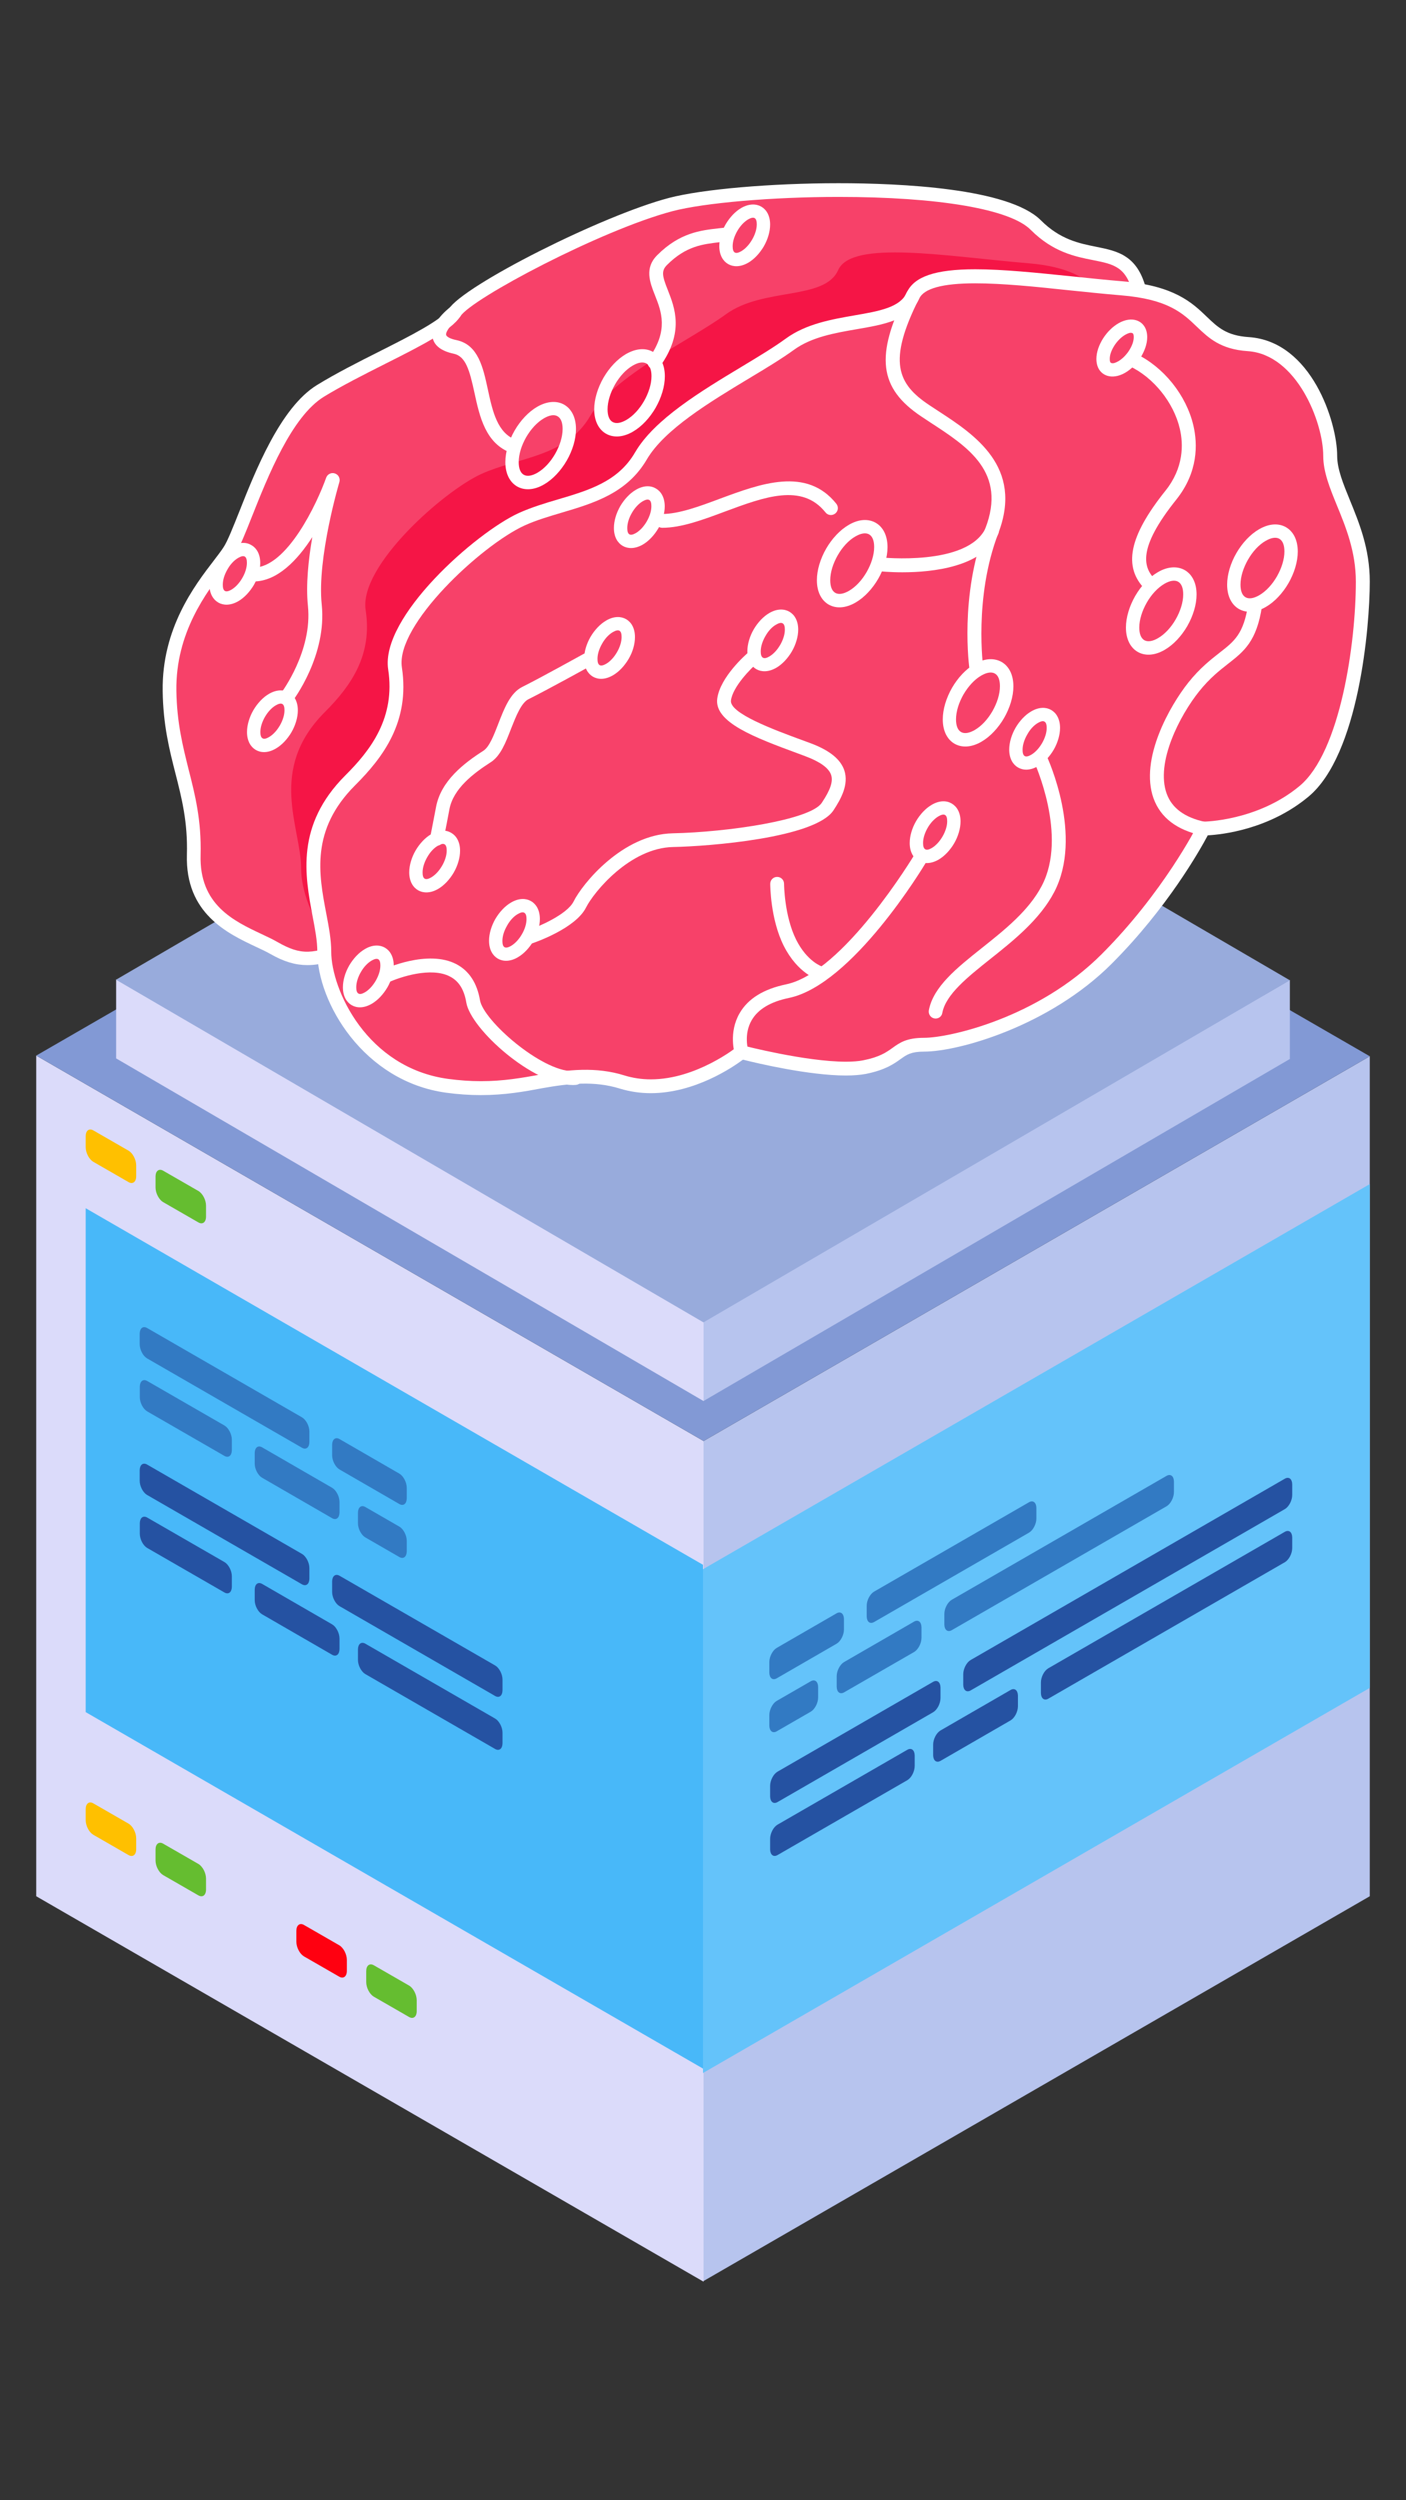 <?xml version="1.0" encoding="UTF-8"?> <svg xmlns="http://www.w3.org/2000/svg" xmlns:xlink="http://www.w3.org/1999/xlink" version="1.1" id="Layer_1" x="0px" y="0px" viewBox="0 0 1242 2208" style="enable-background:new 0 0 1242 2208;" xml:space="preserve"><rect x="0" y="0" width="1242" height="2208" fill="#333333" stroke="none"/> <style type="text/css"> .st0{fill:#B7C4EE;} .st1{fill:#DBDBFA;} .st2{fill:#48B8F9;} .st3{fill:#64C3FA;} .st4{fill:#327AC3;} .st5{fill:#2552A2;} .st6{fill:#8299D5;} .st7{fill:#98ABDC;} .st8{fill:#FFC000;} .st9{fill:#FF0010;} .st10{fill:#65BD30;} .st11{fill:#F74169;} .st12{fill:#FFFFFF;} .st13{fill:#F51546;} </style> <g> <g> <path class="st0" d="M1210,932.8l-588.5,339.8v741.8l588.5-339.8V932.8z"></path> </g> <g> <path class="st1" d="M621.5,1272.6L32,932.2v742.4L621.5,2015V1272.6L621.5,1272.6z"></path> </g> <g> <path class="st2" d="M75.7,1067L621,1381.9v444.9L75.7,1512V1067z"></path> </g> <g> <path class="st3" d="M1210,1045.7l-589,340.1v444.9l589-340.1V1045.7z"></path> </g> <g> <path class="st4" d="M273.3,1264.2c0-4.8-2.9-10.4-6.5-12.5L130,1172.8c-3.6-2.1-6.5,0.1-6.6,4.9l0,9.4c0,4.8,2.9,10.4,6.5,12.5 l136.8,78.9c3.6,2.1,6.5-0.1,6.6-4.9L273.3,1264.2z"></path> </g> <g> <path class="st4" d="M765.6,1418.1c0-4.8,2.9-10.4,6.5-12.5l136.8-78.9c3.6-2.1,6.5,0.1,6.6,4.9l0,9.4c0,4.8-2.9,10.4-6.5,12.5 l-136.8,78.9c-3.6,2.1-6.5-0.1-6.6-4.9L765.6,1418.1z"></path> </g> <g> <path class="st5" d="M273.3,1384.8c0-4.8-2.9-10.4-6.5-12.5L130,1293.4c-3.6-2.1-6.5,0.1-6.6,4.9l0,9.4c0,4.8,2.9,10.4,6.5,12.5 l136.8,78.9c3.6,2.1,6.5-0.1,6.6-4.9L273.3,1384.8z"></path> </g> <g> <path class="st5" d="M850.9,1478.5c0-4.8,2.9-10.4,6.5-12.5l277.5-160.1c3.6-2.1,6.5,0.1,6.6,4.9l0,9.4c0,4.8-2.9,10.4-6.5,12.5 l-277.5,160.1c-3.6,2.1-6.5-0.1-6.6-4.9L850.9,1478.5L850.9,1478.5z"></path> </g> <g> <path class="st4" d="M204.8,1271.4c0-4.8-2.9-10.4-6.5-12.5l-68.2-39.3c-3.6-2.1-6.5,0.1-6.6,4.9l0,9.4c0,4.8,2.9,10.4,6.5,12.5 l68.2,39.3c3.6,2.1,6.5-0.1,6.6-4.9L204.8,1271.4z"></path> </g> <g> <path class="st4" d="M834.2,1425.3c0-4.8,2.9-10.4,6.5-12.5l189.7-109.4c3.6-2.1,6.5,0.1,6.6,4.9l0,9.4c0,4.8-2.9,10.4-6.5,12.5 l-189.7,109.4c-3.6,2.1-6.5-0.1-6.6-4.9L834.2,1425.3z"></path> </g> <g> <path class="st5" d="M204.8,1392c0-4.8-2.9-10.4-6.5-12.5l-68.2-39.3c-3.6-2.1-6.5,0.1-6.6,4.9l0,9.4c0,4.8,2.9,10.4,6.5,12.5 l68.2,39.3c3.6,2.1,6.5-0.1,6.6-4.9L204.8,1392z"></path> </g> <g> <path class="st5" d="M919.5,1485.8c0-4.8,2.9-10.4,6.5-12.5l208.9-120.5c3.6-2.1,6.5,0.1,6.6,4.9l0,9.4c0,4.8-2.9,10.4-6.5,12.5 l-208.9,120.5c-3.6,2.1-6.5-0.1-6.6-4.9L919.5,1485.8L919.5,1485.8z"></path> </g> <g> <path class="st4" d="M359.3,1313.9c0-4.8-2.9-10.4-6.5-12.5l-52.8-30.5c-3.6-2.1-6.5,0.1-6.6,4.9l0,9.4c0,4.8,2.9,10.4,6.5,12.5 l52.8,30.5c3.6,2.1,6.5-0.1,6.6-4.9L359.3,1313.9z"></path> </g> <g> <path class="st4" d="M679.6,1467.8c0-4.8,2.9-10.4,6.5-12.5l52.8-30.5c3.6-2.1,6.5,0.1,6.6,4.9l0,9.4c0,4.8-2.9,10.4-6.5,12.5 l-52.8,30.5c-3.6,2.1-6.5-0.1-6.6-4.9L679.6,1467.8L679.6,1467.8z"></path> </g> <g> <path class="st5" d="M443.9,1483.3c0-4.8-2.9-10.4-6.5-12.5L300,1391.6c-3.6-2.1-6.5,0.1-6.6,4.9l0,9.4c0,4.8,2.9,10.4,6.5,12.5 l137.4,79.3c3.6,2.1,6.5-0.1,6.6-4.9L443.9,1483.3L443.9,1483.3z"></path> </g> <g> <path class="st5" d="M680.3,1577.1c0-4.8,2.9-10.4,6.5-12.5l137.4-79.3c3.6-2.1,6.5,0.1,6.6,4.9l0,9.4c0,4.8-2.9,10.4-6.5,12.5 l-137.4,79.3c-3.6,2.1-6.5-0.1-6.6-4.9L680.3,1577.1L680.3,1577.1z"></path> </g> <g> <path class="st4" d="M359.3,1360.7c0-4.8-2.9-10.4-6.5-12.5l-30-17.3c-3.6-2.1-6.5,0.1-6.6,4.9l0,9.4c0,4.8,2.9,10.4,6.5,12.5 l30,17.3c3.6,2.1,6.5-0.1,6.6-4.9L359.3,1360.7L359.3,1360.7z"></path> </g> <g> <path class="st4" d="M679.6,1514.6c0-4.8,2.9-10.4,6.5-12.5l30-17.3c3.6-2.1,6.5,0.1,6.6,4.9l0,9.4c0,4.8-2.9,10.4-6.5,12.5 l-30,17.3c-3.6,2.1-6.5-0.1-6.6-4.9L679.6,1514.6L679.6,1514.6z"></path> </g> <g> <path class="st5" d="M443.9,1530.2c0-4.8-2.9-10.4-6.5-12.5l-114.6-66.1c-3.6-2.1-6.5,0.1-6.6,4.9l0,9.4c0,4.8,2.9,10.4,6.5,12.5 l114.6,66.1c3.6,2.1,6.5-0.1,6.6-4.9L443.9,1530.2z"></path> </g> <g> <path class="st5" d="M680.3,1623.9c0-4.8,2.9-10.4,6.5-12.5l114.6-66.1c3.6-2.1,6.5,0.1,6.6,4.9l0,9.4c0,4.8-2.9,10.4-6.5,12.5 l-114.6,66.1c-3.6,2.1-6.5-0.1-6.6-4.9L680.3,1623.9L680.3,1623.9z"></path> </g> <g> <path class="st4" d="M299.9,1326.4c0-4.8-2.9-10.4-6.5-12.5l-61.8-35.7c-3.6-2.1-6.5,0.1-6.6,4.9l0,9.4c0,4.8,2.9,10.4,6.5,12.5 l61.8,35.7c3.6,2.1,6.5-0.1,6.6-4.9L299.9,1326.4z"></path> </g> <g> <path class="st4" d="M739.1,1480.3c0-4.8,2.9-10.4,6.5-12.5l61.8-35.7c3.6-2.1,6.5,0.1,6.6,4.9l0,9.4c0,4.8-2.9,10.4-6.5,12.5 l-61.8,35.6c-3.6,2.1-6.5-0.1-6.6-4.9L739.1,1480.3z"></path> </g> <g> <path class="st5" d="M299.9,1447c0-4.8-2.9-10.4-6.5-12.5l-61.8-35.7c-3.6-2.1-6.5,0.1-6.6,4.9l0,9.4c0,4.8,2.9,10.4,6.5,12.5 l61.8,35.7c3.6,2.1,6.5-0.1,6.6-4.9L299.9,1447z"></path> </g> <g> <path class="st5" d="M824.3,1540.7c0-4.8,2.9-10.4,6.5-12.5l61.8-35.7c3.6-2.1,6.5,0.1,6.6,4.9l0,9.4c0,4.8-2.9,10.4-6.5,12.5 l-61.8,35.7c-3.6,2.1-6.5-0.1-6.6-4.9L824.3,1540.7L824.3,1540.7z"></path> </g> <g> <path class="st6" d="M620.5,592.5L32,932.2l589.5,340.4L1210,932.8L620.5,592.5z"></path> </g> <g> <path class="st0" d="M1139.4,865.4l-518,302.1v69.8l518-302.1V865.4z"></path> </g> <g> <path class="st1" d="M621.5,1167.5L102.6,864.9v69.8l518.9,302.6V1167.5z"></path> </g> <g> <path class="st7" d="M620.5,563.1l-518,302.1l518.9,302.6l518-302.1L620.5,563.1z"></path> </g> <g> <path class="st8" d="M120.3,1029.1c0-5-3-10.7-6.7-12.9l-31.1-17.9c-3.7-2.2-6.8,0.1-6.8,5.1l0,9.7c0,5,3,10.7,6.7,12.9l31.1,17.9 c3.7,2.2,6.8-0.1,6.8-5.1L120.3,1029.1L120.3,1029.1z"></path> </g> <g> <path class="st8" d="M120.3,1623.4c0-5-3-10.7-6.7-12.9l-31.1-17.9c-3.7-2.2-6.8,0.1-6.8,5.1l0,9.7c0,5,3,10.7,6.7,12.9l31.1,17.9 c3.7,2.2,6.8-0.1,6.8-5.1L120.3,1623.4L120.3,1623.4z"></path> </g> <g> <path class="st9" d="M306.4,1730.8c0-5-3-10.7-6.7-12.9l-31.1-17.9c-3.7-2.2-6.8,0.1-6.8,5.1l0,9.7c0,5,3,10.7,6.7,12.9l31.1,17.9 c3.7,2.2,6.8-0.1,6.8-5.1L306.4,1730.8z"></path> </g> <g> <path class="st10" d="M182,1064.7c0-5-3-10.7-6.7-12.9l-31.1-17.9c-3.7-2.2-6.8,0.1-6.8,5.1l0,9.7c0,5,3,10.7,6.7,12.9l31.1,17.9 c3.7,2.2,6.8-0.1,6.8-5.1L182,1064.7z"></path> </g> <g> <path class="st10" d="M182,1659c0-5-3-10.7-6.7-12.9l-31.1-17.9c-3.7-2.2-6.8,0.1-6.8,5.1l0,9.7c0,5,3,10.7,6.7,12.9l31.1,17.9 c3.7,2.2,6.8-0.1,6.8-5.1L182,1659z"></path> </g> <g> <path class="st10" d="M368.1,1766.4c0-5-3-10.7-6.7-12.9l-31.1-17.9c-3.7-2.2-6.8,0.1-6.8,5.1l0,9.7c0,5,3,10.7,6.7,12.9 l31.1,17.9c3.7,2.2,6.8-0.1,6.8-5.1L368.1,1766.4L368.1,1766.4z"></path> </g> <g> <path class="st11" d="M309.5,835.5c-28.4,12.9-44.4,14.8-67.5,1.6c-23-13.2-72.4-24.7-70.8-82.3c1.6-57.6-20.6-84.7-21.4-144.8 c-0.9-63.9,39.5-103.7,52.6-123.4c13.2-19.7,37.8-115.2,80.6-141.5c42.8-26.3,106.9-51,118.5-69.1c11.5-18.1,128.4-79,190.9-95.4 c62.5-16.5,281.4-23,322.5,18.1c41.1,41.1,80.6,8.2,92.2,60.9c11.5,52.7,41.3,223.5-242.6,368.4 C480.6,772.9,345.7,819,309.5,835.5L309.5,835.5z"></path> </g> <g> <path class="st12" d="M740.7,173.9c-58.2,0-118.5,5.2-146.7,12.6c-62.9,16.6-177.4,77.2-187.3,92.8c-8,12.6-35,26.2-66.4,42 c-18.6,9.4-37.9,19.1-54.1,29c-28.7,17.6-49.7,70.8-63.7,106c-6.1,15.4-10.9,27.5-15.1,33.7c-2.2,3.4-5.2,7.3-8.7,11.8 c-16.3,21.3-43.6,56.9-42.9,108.1c0.4,28.4,5.8,49.5,10.9,70c5.6,21.9,11.3,44.6,10.5,75.1c-1.3,44,29.3,58.3,53.9,69.9 c5.1,2.4,9.8,4.6,13.8,6.9c20.8,11.9,31.7,11.8,61.9-1.9c7.3-3.3,18.6-7.9,34.3-14.1c62.9-25.1,193.7-77.5,420.5-193.3 c130.7-66.8,278.4-183.7,239.4-361.7c-5.5-25.2-16.8-27.4-35.5-31.1c-15.7-3.1-35.3-7-55-26.7C892.5,184.7,829,173.9,740.7,173.9z M271.6,852.3c-10.7,0-20.8-3-32.7-9.8c-3.7-2.1-8.1-4.2-12.9-6.4c-24.8-11.7-62.4-29.3-60.9-81.3c0.8-28.8-4.5-49.7-10.1-71.7 c-5.4-21.1-10.9-43-11.3-72.8c-0.8-55.4,28.2-93.2,45.5-115.7c3.3-4.3,6.1-8,8.2-11.2c3.5-5.2,8.3-17.4,13.9-31.4 c14.5-36.7,36.5-92.1,68.6-111.9c16.6-10.2,36.1-20.1,55-29.6c27.2-13.7,55.3-27.9,61.5-37.6c13.4-21,135.2-82.5,194.5-98.1 c29.5-7.7,89.7-13,149.8-13c54.5,0,150.2,4.3,178.7,32.7c17.1,17.1,33.9,20.4,48.7,23.4c19.5,3.9,37.9,7.5,45.1,40.6 c40.7,185.6-111.2,306.5-245.8,375.2C540.1,749.5,408.9,801.9,345.8,827.1c-15.5,6.2-26.6,10.6-33.8,13.9 C294.5,849,282.8,852.3,271.6,852.3L271.6,852.3z"></path> </g> <g> <path class="st13" d="M287,628.8c-51,51-21,102.1-21,138.1c0,36,33,99.1,99.1,108.1c66.1,9,93.1-18,141.1-3c48,15,96.1-24,96.1-24 s69,18,99.1,12c30-6,24-18,48-18c24,0,96.1-18,147.1-69.1c51-51,78.1-105.1,78.1-105.1s45,0,81.1-30c36-30,47.3-123.8,47.3-168.9 c0-45-26.3-74.3-26.3-101.3c0-27-21-87.1-66.1-90.1c-45-3-30-39-102.1-45c-72-6-156.1-21-168.1,6c-12,27-66.1,15-99.1,39 c-33,24-99.1,54-120.1,90.1c-21,36-63.1,36-96.1,51S317,499.7,323,538.8C329,577.8,311,604.8,287,628.8z"></path> </g> <g> <path class="st11" d="M309.5,689c-55.9,55.9-23,111.9-23,151.4c0,39.5,36.2,108.6,108.6,118.5c72.4,9.9,102-19.7,154.7-3.3 C602.4,972,655,929.3,655,929.3s75.7,19.7,108.6,13.2c32.9-6.6,26.3-19.8,52.7-19.8c26.3,0,105.3-19.7,161.3-75.7 c56-56,85.6-115.2,85.6-115.2s49.4,0,88.9-32.9c39.5-32.9,51.8-135.8,51.8-185.1c0-49.4-28.8-81.5-28.8-111.1 c0-29.6-23-95.4-72.4-98.7c-49.4-3.3-32.9-42.8-111.9-49.4c-79-6.6-171.1-23-184.3,6.6c-13.2,29.6-72.4,16.5-108.6,42.8 c-36.2,26.3-108.6,59.2-131.6,98.7c-23,39.5-69.1,39.5-105.3,56c-36.2,16.5-118.5,88.9-111.9,131.7 C355.5,633.1,335.8,662.7,309.5,689z"></path> </g> <g> <path class="st12" d="M861.4,250.2c-28.8,0-45.4,4.6-49.4,13.5c-8.4,18.9-31.1,22.9-55.1,27c-19.6,3.4-39.9,6.9-55.5,18.2 c-10.9,7.9-24.9,16.4-39.8,25.3c-35,21.1-74.7,45.1-90.2,71.5c-17.5,29.9-46.8,38.6-75.1,47c-11.7,3.5-22.7,6.7-33,11.4 C425.1,481.6,349.3,552,355,589.4c7.3,48-16.7,79.5-41.2,104c-39.6,39.5-32.2,78.7-25.6,113.3c2.3,11.9,4.4,23.2,4.4,33.7 c0,33.2,31.2,102.6,103.3,112.4c9.9,1.3,19.4,2,28.9,2c20,0,36.1-2.9,51.7-5.7c25.4-4.5,50-7.2,75,0.6c7.4,2.3,15.3,3.5,23.4,3.5 c40.4,0,75.8-28.5,76.2-28.7c1.5-1.2,3.5-1.6,5.4-1.2c0.5,0.2,55.3,14.3,90.7,14.3c6,0,11.1-0.4,15.2-1.2c14.7-2.9,20.7-7.2,26-11 c6.4-4.6,12.4-8.9,27.9-8.9c22.2,0,100.6-17.5,156.9-73.9c54.5-54.5,84.1-113,84.4-113.6c1.1-2.1,3.1-3.4,5.5-3.4 c0.5,0,47.7-0.5,84.9-31.5c36.2-30.1,49.7-126.7,49.7-180.4c0-26.6-8.9-48.3-16.7-67.3c-6.2-15.2-12.1-29.6-12.1-43.7 c0-29.9-23.5-89.7-66.7-92.6c-24.1-1.6-34.6-11.7-44.8-21.4c-12.5-12-25.4-24.5-67.2-27.9c-14.5-1.2-29.5-2.8-44.4-4.3 C914.9,253.2,885.6,250.2,861.4,250.2L861.4,250.2z M424.8,967.1c-10.1,0-20.1-0.7-30.6-2.1c-73.3-10-113.9-80-113.9-124.6 c0-9.3-2-20.1-4.2-31.4c-6.7-35.7-15.1-80.2,29-124.3c22.4-22.3,44.3-50.9,37.8-93.5c-7.1-46.3,77.3-120.8,115.5-138.2 c11.1-5,23-8.6,34.6-12c27.3-8.1,53-15.7,68-41.5c17-29.2,58.2-54,94.4-75.8c14.6-8.8,28.4-17.1,38.9-24.8 c17.9-13,40.6-16.9,60.6-20.4c21.6-3.7,40.2-7,46-19.9c6.4-14.3,25.1-20.8,60.6-20.8c24.8,0,54.4,3.1,85.7,6.3 c14.8,1.5,29.7,3.1,44.1,4.3c46.1,3.8,62,19.1,74.7,31.3c9.7,9.3,17.4,16.7,37.1,18c55.6,3.7,78.1,75.5,78.1,104.8 c0,11.7,5.2,24.4,11.2,39.1c8.2,20.1,17.6,42.9,17.6,72c0,40.3-9.7,152.9-54.1,189.9c-34.8,29-76.3,33.5-89,34.2 c-7.1,13.3-35.8,64.3-85,113.5c-54.8,54.8-134.9,77.5-165.6,77.5c-11.5,0-15.2,2.6-20.8,6.6c-6,4.3-13.4,9.6-30.7,13.1 c-4.9,0.9-10.8,1.4-17.6,1.4c-32.6,0-78.7-10.9-90.9-14c-9.3,6.9-42.7,29.6-81.5,29.6c-9.4,0-18.5-1.4-27.1-4 c-22.8-7.1-45.2-4.6-69.2-0.3C463.3,964,445.8,967.1,424.8,967.1z"></path> </g> <g> <path class="st12" d="M386,746.8l-1.3-0.2c-3.3-0.7-5.4-4-4.7-7.3c0-0.1,1.2-5.5,5.2-26.7c4.3-23,24.6-38.6,41.8-49.6 c5.3-3.4,9.3-13.8,13.2-23.9c5.2-13.4,10.5-27.2,21.2-32.5c16.1-8,53.7-28.9,54.1-29.1c3-1.7,6.7-0.6,8.3,2.4 c1.7,3,0.6,6.7-2.4,8.3c-1.5,0.9-38.3,21.2-54.6,29.3c-6.4,3.2-11.1,15.3-15.3,25.9c-4.8,12.5-9.4,24.3-18.1,29.8 c-15.1,9.7-33,23.2-36.4,41.5c-4.1,21.8-5.3,27.1-5.3,27.1C391.3,744.8,388.8,746.8,386,746.8z"></path> </g> <g> <path class="st12" d="M467.8,833.8c-2.6,0-4.9-1.6-5.8-4.2c-1.1-3.2,0.6-6.7,3.8-7.8c9.4-3.2,35.1-14.1,40.9-25.7 c7.8-15.7,43.2-59.3,87.6-60.2c48.1-1,121.5-11.7,131.6-26.9c7.7-11.5,10.1-18.8,8.3-24.6c-2-6.1-9.6-11.6-22.6-16.5l-6.7-2.5 c-38.2-14.1-74.3-27.5-71.3-48.6c2.7-19,25.1-38.6,27.6-40.8c2.6-2.2,6.4-1.9,8.6,0.7c2.2,2.6,1.9,6.4-0.7,8.6 c-5.9,5.1-21.7,21-23.4,33.2c-1.6,11.3,37.5,25.8,63.4,35.3l6.8,2.5c16.9,6.3,26.7,14.2,30,24.2c3.9,12.2-2.7,24.6-9.7,35.2 c-16.3,24.4-110,31.7-141.6,32.3c-38.3,0.8-70.2,40-76.9,53.4c-9.1,18.2-44,30.5-47.9,31.8L467.8,833.8L467.8,833.8z"></path> </g> <g> <path class="st12" d="M749.8,463.5c-7.8,4.5-14.9,12.2-20,21c-5.1,8.9-8.2,18.9-8.2,27.9c0,10.7,4.3,18,10.4,21.5 c6.1,3.5,14.5,3.6,23.8-1.8c7.8-4.5,14.9-12.2,20-21c5.1-8.9,8.2-18.9,8.2-27.9c0-10.7-4.3-18-10.4-21.5 C767.5,458.2,759,458.1,749.8,463.5z M755.7,473.7c4.7-2.7,8.9-3.5,12-1.8c3.1,1.8,4.5,5.8,4.5,11.2c0,7.1-2.6,15-6.6,22 c-4,7-9.6,13.2-15.7,16.7c-4.7,2.7-8.9,3.5-12,1.8c-3.1-1.8-4.5-5.8-4.5-11.2c0-7.1,2.6-15,6.6-22 C744,483.4,749.5,477.2,755.7,473.7z"></path> </g> <g> <path class="st12" d="M553.1,312.6c-7.8,4.5-14.9,12.2-20,21c-5.1,8.9-8.2,18.9-8.2,27.9c0,10.7,4.3,18,10.4,21.5 c6.1,3.5,14.5,3.6,23.8-1.8c7.8-4.5,14.9-12.2,20-21c5.1-8.9,8.2-18.9,8.2-27.9c0-10.7-4.3-18-10.4-21.5 C570.8,307.3,562.4,307.3,553.1,312.6z M559,322.8c4.7-2.7,8.9-3.5,12-1.8c3.1,1.8,4.5,5.8,4.5,11.2c0,7.1-2.6,15-6.6,22 c-4,7-9.6,13.2-15.7,16.7c-4.7,2.7-8.9,3.5-12,1.8s-4.5-5.8-4.5-11.2c0-7.1,2.6-15,6.6-22C547.3,332.5,552.8,326.4,559,322.8 L559,322.8z"></path> </g> <g> <path class="st12" d="M474.6,359.2c-7.8,4.5-14.9,12.2-20,21c-5.1,8.9-8.2,18.9-8.2,27.9c0,10.7,4.3,18,10.4,21.5 c6.1,3.5,14.5,3.6,23.8-1.8c7.8-4.5,14.9-12.2,20-21s8.2-18.9,8.2-27.9c0-10.7-4.3-18-10.4-21.5 C492.3,353.9,483.9,353.9,474.6,359.2z M480.5,369.4c4.7-2.7,8.9-3.6,12-1.8c3.1,1.8,4.5,5.8,4.5,11.2c0,7.1-2.6,15-6.6,22 c-4,7-9.6,13.2-15.7,16.7c-4.7,2.7-8.9,3.5-12,1.8c-3.1-1.8-4.5-5.8-4.5-11.2c0-7.1,2.6-15,6.6-22 C468.8,379.2,474.3,373,480.5,369.4L480.5,369.4z"></path> </g> <g> <path class="st12" d="M861,586.4c-7.8,4.5-14.9,12.2-20,21c-5.1,8.9-8.2,18.9-8.2,27.9c0,10.7,4.3,18,10.4,21.5 c6.1,3.5,14.5,3.6,23.8-1.8c7.8-4.5,14.9-12.2,20-21c5.1-8.9,8.2-18.9,8.2-27.9c0-10.7-4.3-18-10.4-21.5 C878.6,581.1,870.2,581,861,586.4z M866.8,596.6c4.7-2.7,8.9-3.5,12-1.8s4.5,5.8,4.5,11.2c0,7.1-2.6,15-6.6,22 c-4,7-9.6,13.2-15.7,16.7c-4.7,2.7-8.9,3.5-12,1.8c-3.1-1.8-4.5-5.8-4.5-11.2c0-7.1,2.6-15,6.6-22 C855.2,606.3,860.7,600.1,866.8,596.6z"></path> </g> <g> <path class="st12" d="M1022.8,505.3c-7.8,4.5-14.9,12.2-20,21c-5.1,8.9-8.2,18.9-8.2,27.9c0,10.7,4.3,18,10.4,21.5 c6.1,3.5,14.5,3.6,23.8-1.8c7.8-4.5,14.9-12.2,20-21c5.1-8.9,8.2-18.9,8.2-27.9c0-10.7-4.3-18-10.4-21.5 C1040.5,500,1032,499.9,1022.8,505.3z M1028.7,515.5c4.7-2.7,8.9-3.5,12-1.8c3.1,1.8,4.5,5.8,4.5,11.2c0,7.1-2.6,15-6.6,22 c-4,7-9.6,13.2-15.7,16.7c-4.7,2.7-8.9,3.5-12,1.8c-3.1-1.8-4.5-5.8-4.5-11.2c0-7.1,2.6-15,6.6-22 C1017,525.2,1022.5,519.1,1028.7,515.5z"></path> </g> <g> <path class="st12" d="M1112.2,467.4c-7.8,4.5-14.9,12.2-20,21s-8.2,18.9-8.2,27.9c0,10.7,4.3,18,10.4,21.5 c6.1,3.5,14.5,3.6,23.8-1.8c7.8-4.5,14.9-12.2,20-21c5.1-8.9,8.2-18.9,8.2-27.9c0-10.7-4.3-18-10.4-21.5 C1129.9,462.1,1121.5,462,1112.2,467.4z M1118.1,477.6c4.7-2.7,8.9-3.5,12-1.8c3.1,1.8,4.5,5.8,4.5,11.2c0,7.1-2.6,15-6.6,22 c-4,7-9.6,13.2-15.7,16.7c-4.7,2.7-8.9,3.5-12,1.8c-3.1-1.8-4.5-5.8-4.5-11.2c0-7.1,2.6-15,6.6-22 C1106.4,487.3,1111.9,481.1,1118.1,477.6L1118.1,477.6z"></path> </g> <g> <path class="st12" d="M911,628.2c-5.4,3.1-10.3,8.4-13.9,14.5c-3.5,6.1-5.6,13-5.6,19.3c0,7.9,3.3,13.2,7.8,15.8 c4.5,2.6,10.7,2.8,17.6-1.2c5.4-3.1,10.3-8.4,13.9-14.5c3.5-6.1,5.6-13,5.6-19.3c0-7.9-3.3-13.2-7.8-15.8 C924.1,624.4,917.9,624.2,911,628.2L911,628.2z M916.9,638.4c2.3-1.3,4.3-2,5.8-1.1c1.5,0.9,1.9,3,1.9,5.6c0,4.3-1.6,9.1-4.1,13.4 c-2.5,4.3-5.8,8-9.5,10.2c-2.3,1.3-4.3,2-5.8,1.2c-1.5-0.9-1.9-3-1.9-5.6c0-4.3,1.6-9.1,4.1-13.4 C909.8,644.3,913.1,640.6,916.9,638.4L916.9,638.4z"></path> </g> <g> <path class="st12" d="M823.1,710.7c-5.4,3.1-10.3,8.4-13.9,14.5c-3.5,6.1-5.6,13-5.6,19.3c0,7.9,3.3,13.2,7.8,15.8 s10.8,2.8,17.6-1.1c5.4-3.1,10.3-8.4,13.9-14.5c3.5-6.1,5.6-13,5.6-19.3c0-7.9-3.3-13.2-7.8-15.8 C836.2,706.9,830,706.7,823.1,710.7L823.1,710.7z M829,720.9c2.3-1.3,4.3-2,5.8-1.2c1.5,0.9,1.9,3,1.9,5.6c0,4.3-1.6,9.1-4.1,13.4 c-2.5,4.3-5.8,8-9.5,10.2c-2.3,1.3-4.3,2-5.8,1.1c-1.5-0.9-1.9-3-1.9-5.6c0-4.3,1.6-9.1,4.1-13.4 C821.9,726.8,825.3,723.1,829,720.9L829,720.9L829,720.9z"></path> </g> <g> <path class="st12" d="M679.7,541.3c-5.4,3.1-10.3,8.4-13.9,14.5c-3.5,6.1-5.6,13-5.6,19.3c0,7.9,3.3,13.2,7.8,15.8 c4.5,2.6,10.7,2.8,17.6-1.1c5.4-3.1,10.3-8.4,13.9-14.5c3.5-6.1,5.6-13,5.6-19.3c0-7.9-3.3-13.2-7.8-15.8 C692.8,537.6,686.5,537.4,679.7,541.3L679.7,541.3z M685.6,551.6c2.3-1.3,4.3-2,5.8-1.1c1.5,0.9,1.9,3,1.9,5.6 c0,4.3-1.6,9.1-4.1,13.4c-2.5,4.3-5.8,8-9.5,10.2c-2.3,1.3-4.3,2-5.8,1.1c-1.5-0.9-1.9-3-1.9-5.6c0-4.3,1.6-9.1,4.1-13.4 C678.5,557.5,681.8,553.7,685.6,551.6L685.6,551.6z"></path> </g> <g> <path class="st12" d="M654.9,183.6c-5.4,3.1-10.3,8.4-13.9,14.5c-3.5,6.1-5.6,13-5.6,19.3c0,7.9,3.3,13.2,7.8,15.8 c4.5,2.6,10.7,2.8,17.6-1.1c5.4-3.1,10.3-8.4,13.9-14.5c3.5-6.1,5.6-13,5.6-19.3c0-7.9-3.3-13.2-7.8-15.8 C668,179.9,661.8,179.7,654.9,183.6L654.9,183.6L654.9,183.6z M660.8,193.8c2.3-1.3,4.3-2,5.8-1.2c1.5,0.9,1.9,3,1.9,5.6 c0,4.3-1.6,9.1-4.1,13.4c-2.5,4.3-5.8,8-9.5,10.2c-2.3,1.3-4.3,2-5.8,1.2c-1.5-0.9-1.9-3-1.9-5.6c0-4.3,1.6-9.1,4.1-13.4 C653.7,199.8,657.1,196,660.8,193.8L660.8,193.8z"></path> </g> <g> <path class="st12" d="M988,285.5c-5.2,3-9.9,7.7-13.4,13.1c-3.8,5.9-6.1,12.5-6.1,18.3c0,8.1,4,13.1,9.5,14.9 c4.2,1.4,9.8,0.9,15.9-2.6c5.2-3,9.9-7.7,13.4-13.1c3.8-5.9,6.1-12.5,6.1-18.3c0-8.1-4-13.1-9.5-14.9 C999.7,281.5,994.1,282,988,285.5L988,285.5z M993.9,295.7c2.4-1.4,4.6-2.2,6.2-1.6c1.2,0.4,1.4,1.9,1.4,3.7c0,3.8-1.7,8-4.2,11.9 c-2.5,3.8-5.8,7.2-9.4,9.3c-2.4,1.4-4.6,2.2-6.2,1.6c-1.2-0.4-1.4-1.9-1.4-3.7c0-3.8,1.7-8,4.2-11.9 C987,301.2,990.3,297.8,993.9,295.7L993.9,295.7L993.9,295.7z"></path> </g> <g> <path class="st12" d="M535.5,548c-5.4,3.1-10.3,8.4-13.9,14.5c-3.5,6.1-5.6,13-5.6,19.3c0,7.9,3.3,13.2,7.8,15.8 c4.5,2.6,10.7,2.8,17.6-1.2c5.4-3.1,10.3-8.4,13.9-14.5s5.6-13,5.6-19.3c0-7.9-3.3-13.2-7.8-15.8C548.6,544.2,542.3,544,535.5,548 L535.5,548z M541.4,558.2c2.3-1.3,4.3-2,5.8-1.2c1.5,0.9,1.9,3,1.9,5.6c0,4.3-1.6,9.1-4.1,13.4c-2.5,4.3-5.8,8-9.5,10.2 c-2.3,1.3-4.3,2-5.8,1.2c-1.5-0.9-1.9-3-1.9-5.6c0-4.3,1.6-9.1,4.1-13.4C534.3,564.1,537.6,560.4,541.4,558.2L541.4,558.2z"></path> </g> <g> <path class="st12" d="M561.8,432.5c-5.4,3.1-10.3,8.4-13.9,14.5c-3.5,6.1-5.6,13-5.6,19.3c0,7.9,3.3,13.2,7.8,15.8 c4.5,2.6,10.7,2.8,17.6-1.1c5.4-3.1,10.3-8.4,13.9-14.5c3.5-6.1,5.6-13,5.6-19.3c0-7.9-3.3-13.2-7.8-15.8 C574.9,428.7,568.7,428.5,561.8,432.5L561.8,432.5z M567.7,442.7c2.3-1.3,4.3-2,5.8-1.2c1.5,0.9,1.9,3,1.9,5.6 c0,4.3-1.6,9.1-4.1,13.4c-2.5,4.3-5.8,8-9.5,10.2c-2.3,1.3-4.3,2-5.8,1.2c-1.5-0.9-1.9-3-1.9-5.6c0-4.3,1.6-9.1,4.1-13.4 C560.7,448.6,564,444.9,567.7,442.7L567.7,442.7z"></path> </g> <g> <path class="st12" d="M381,736.6c-5.4,3.1-10.3,8.4-13.9,14.5c-3.5,6.1-5.6,13-5.6,19.3c0,7.9,3.3,13.2,7.8,15.8 c4.5,2.6,10.8,2.8,17.6-1.1c5.4-3.1,10.3-8.4,13.9-14.5c3.5-6.1,5.6-13,5.6-19.3c0-7.9-3.3-13.2-7.8-15.8 C394.1,732.8,387.8,732.6,381,736.6L381,736.6z M386.9,746.8c2.3-1.3,4.3-2,5.8-1.2c1.5,0.9,1.9,3,1.9,5.6c0,4.3-1.6,9.1-4.1,13.4 s-5.8,8-9.5,10.2c-2.3,1.3-4.3,2-5.8,1.2c-1.5-0.9-1.9-2.9-1.9-5.6c0-4.3,1.6-9.1,4.1-13.4C379.8,752.7,383.1,749,386.9,746.8 L386.9,746.8z"></path> </g> <g> <path class="st12" d="M451.5,797c-5.4,3.1-10.3,8.4-13.9,14.5c-3.5,6.1-5.6,13-5.6,19.3c0,7.9,3.3,13.2,7.8,15.8 c4.5,2.6,10.8,2.8,17.6-1.2c5.4-3.1,10.3-8.4,13.9-14.5c3.5-6.1,5.6-13,5.6-19.3c0-7.9-3.3-13.2-7.8-15.8 C464.6,793.2,458.4,793,451.5,797L451.5,797z M457.4,807.2c2.3-1.3,4.3-2,5.8-1.1c1.5,0.9,1.9,3,1.9,5.6c0,4.3-1.6,9.1-4.1,13.4 c-2.5,4.3-5.8,8-9.5,10.2c-2.3,1.3-4.3,2-5.8,1.2c-1.5-0.9-1.9-3-1.9-5.6c0-4.3,1.6-9.1,4.1-13.4 C450.3,813.1,453.7,809.3,457.4,807.2L457.4,807.2z"></path> </g> <g> <path class="st12" d="M322.4,838.1c-5.4,3.1-10.3,8.4-13.9,14.5c-3.5,6.1-5.6,13-5.6,19.3c0,7.9,3.3,13.2,7.8,15.8 c4.5,2.6,10.7,2.8,17.6-1.2c5.4-3.1,10.3-8.4,13.9-14.5c3.5-6.1,5.6-13,5.6-19.3c0-7.9-3.3-13.2-7.8-15.8 C335.5,834.3,329.2,834.1,322.4,838.1L322.4,838.1z M328.3,848.3c2.3-1.3,4.3-2,5.8-1.2c1.5,0.9,1.9,3,1.9,5.6 c0,4.3-1.6,9.1-4.1,13.4c-2.5,4.3-5.8,8-9.5,10.2c-2.3,1.3-4.3,2-5.8,1.1c-1.5-0.9-1.9-2.9-1.9-5.6c0-4.3,1.6-9.1,4.1-13.4 C321.2,854.2,324.5,850.5,328.3,848.3L328.3,848.3z"></path> </g> <g> <path class="st12" d="M237.7,612.7c-5.4,3.1-10.3,8.4-13.9,14.5c-3.5,6.1-5.6,13-5.6,19.3c0,7.9,3.3,13.2,7.8,15.8 c4.5,2.6,10.8,2.8,17.6-1.2c5.4-3.1,10.3-8.4,13.9-14.5c3.5-6.1,5.6-13,5.6-19.3c0-7.9-3.3-13.2-7.8-15.8 C250.8,609,244.5,608.8,237.7,612.7L237.7,612.7z M243.6,622.9c2.3-1.3,4.3-2,5.8-1.2c1.5,0.9,1.9,3,1.9,5.6 c0,4.3-1.6,9.1-4.1,13.4c-2.5,4.3-5.8,8-9.5,10.2c-2.3,1.3-4.3,2-5.8,1.1c-1.5-0.9-1.9-3-1.9-5.6c0-4.3,1.6-9.1,4.1-13.4 C236.5,628.9,239.8,625.1,243.6,622.9L243.6,622.9z"></path> </g> <g> <path class="st12" d="M204.5,482.5c-5.4,3.1-10.3,8.4-13.9,14.5c-3.5,6.1-5.6,13-5.6,19.3c0,7.9,3.3,13.2,7.8,15.8 c4.5,2.6,10.7,2.8,17.6-1.1c5.4-3.1,10.3-8.4,13.9-14.5c3.5-6.1,5.6-13,5.6-19.3c0-7.9-3.3-13.2-7.8-15.8 C217.6,478.7,211.3,478.5,204.5,482.5L204.5,482.5z M210.4,492.7c2.3-1.3,4.3-2,5.8-1.2c1.5,0.9,1.9,3,1.9,5.6 c0,4.3-1.6,9.1-4.1,13.4c-2.5,4.3-5.8,8-9.5,10.2c-2.3,1.3-4.3,2-5.8,1.2c-1.5-0.9-1.9-3-1.9-5.6c0-4.3,1.6-9.1,4.1-13.4 C203.3,498.6,206.6,494.9,210.4,492.7L210.4,492.7z"></path> </g> <g> <path class="st12" d="M655,935.4c-2.6,0-5-1.7-5.8-4.3c-0.2-0.8-5.9-19.1,4.2-36.4c7.4-12.8,21.2-21.3,41-25.4 c50.9-10.6,112.7-113.5,113.4-114.5c1.7-2.9,5.5-3.9,8.4-2.1c2.9,1.7,3.8,5.5,2.1,8.4c-2.6,4.4-65.2,108.5-121.4,120.2 c-16.1,3.3-27.2,9.9-32.8,19.5c-7.4,12.5-3.2,26.5-3.2,26.6c1,3.2-0.8,6.7-4,7.7L655,935.4L655,935.4z"></path> </g> <g> <path class="st12" d="M724.9,865.6l-1.7-0.2c-0.8-0.2-18.5-5.5-30.9-30.2c-11.8-23.6-11.9-53.4-11.9-54.7c0-3.4,2.7-6.1,6.1-6.1 c3.4,0,6.1,2.7,6.1,6.1c0,0.3,0.2,28.2,10.6,49.2c9.8,19.6,22.8,23.8,23.3,24c3.2,1,5.1,4.4,4.1,7.6 C730,863.9,727.6,865.6,724.9,865.6L724.9,865.6z"></path> </g> <g> <path class="st12" d="M506.1,958.2c-35.2,0-90.3-49.4-94.2-72.9c-1.9-11.4-6.6-18.9-14.4-22.9c-16.7-8.8-44.4,0.6-53.8,4.9 c-3,1.4-6.7,0.1-8.1-3c-1.4-3.1-0.1-6.7,3-8.1c1.6-0.7,39.3-18,64.6-4.7c11.2,5.9,18.2,16.6,20.8,31.8c3,17.9,54,62.7,82,62.7 l1.8-0.1c3.4-0.3,6.3,2.3,6.5,5.7c0.2,3.4-2.3,6.3-5.7,6.5L506.1,958.2z"></path> </g> <g> <path class="st12" d="M585,466.1c-3.4,0-6.1-2.7-6.1-6.1c0-3.4,2.7-6.1,6.1-6.1c14.6,0,32.3-6.5,51-13.5 c35.9-13.3,76.5-28.4,102.8,4.5c2.1,2.7,1.7,6.5-1,8.6c-2.7,2.1-6.5,1.7-8.6-1c-20.8-26-53.9-13.7-88.9-0.7 C620.5,459.2,601.8,466.1,585,466.1L585,466.1z"></path> </g> <g> <path class="st12" d="M862.6,597c-3,0-5.6-2.2-6.1-5.3c-0.4-2.6-9-65.4,13.9-125c19.1-49.6-15.2-71.9-48.4-93.5l-8-5.3 c-37.7-25.1-41.2-53.8-13.1-109.6c1.5-3,5.2-4.3,8.2-2.7c3,1.5,4.2,5.2,2.7,8.2c-28,55.6-18.9,75.3,9,93.9l7.9,5.2 c32,20.8,75.7,49.4,53.1,108.2c-21.7,56.6-13.3,118.2-13.2,118.8c0.5,3.3-1.8,6.4-5.2,6.9L862.6,597z"></path> </g> <g> <path class="st12" d="M797.1,505.4c-11.6,0-19.8-0.9-20.9-1c-3.4-0.4-5.8-3.4-5.4-6.8c0.4-3.4,3.6-5.6,6.8-5.4 c0.8,0.1,77.1,8.1,93.1-25.9c1.4-3.1,5.1-4.3,8.2-2.9c3,1.4,4.4,5.1,2.9,8.2C868,500.8,823.8,505.4,797.1,505.4z"></path> </g> <g> <path class="st12" d="M1016.1,522.5c-1.6,0-3.1-0.6-4.3-1.8c-20-20-14.6-46.9,17.6-87.2c16.4-20.4,16-41.2,12.8-54.9 c-5.4-23.1-23.2-45.3-44.5-55.3c-3-1.4-4.4-5.1-2.9-8.2c1.4-3.1,5.1-4.3,8.2-2.9c24.8,11.7,44.9,36.7,51.2,63.6 c3.8,16.4,4.3,41.1-15.1,65.4c-35,43.7-29,60.3-18.5,70.8c2.4,2.4,2.4,6.3,0,8.7C1019.3,521.9,1017.7,522.5,1016.1,522.5 L1016.1,522.5z"></path> </g> <g> <path class="st12" d="M1063.2,737.9l-1.3-0.1c-22.3-4.7-36.7-15.7-42.9-32.7c-12.5-34.9,14.6-82.1,30.7-102.3 c10.2-12.8,19.8-20.2,27.4-26.2c13.4-10.4,21.5-16.7,25.5-43.1c0.5-3.3,3.6-5.7,7-5.2c3.3,0.5,5.7,3.6,5.2,7 c-4.7,31.2-15.9,39.9-30.1,51c-7.5,5.9-16,12.5-25.4,24.2c-17,21.2-38.7,62.8-28.7,90.4c4.6,12.8,16,21.1,33.8,24.9 c3.3,0.7,5.4,4,4.7,7.3C1068.6,735.9,1066,737.9,1063.2,737.9z"></path> </g> <g> <path class="st12" d="M826.5,899.5l-1.1-0.1c-3.3-0.6-5.5-3.8-4.9-7.2c3.9-20.8,24.7-37.4,46.7-54.9 c20.5-16.3,41.7-33.2,53.1-55.1c23.2-44.2-6.6-109-6.9-109.7c-1.4-3.1-0.1-6.7,3-8.1c3-1.4,6.7-0.1,8.1,3 c1.3,2.9,32.6,71,6.7,120.5c-12.7,24.2-35.9,42.7-56.4,59c-20.2,16.1-39.3,31.3-42.4,47.6C832,897.4,829.4,899.5,826.5,899.5z"></path> </g> <g> <path class="st12" d="M253.2,621.8l-3.7-1.3c-2.7-2-3.2-5.9-1.1-8.6c0.3-0.4,27.8-37,23.6-76.9c-1.9-18.3,0.4-40.7,3.9-60.7 c-13.1,20.3-30.9,39.2-52,39.2c-3.4,0-6.1-2.7-6.1-6.1c0-3.4,2.7-6.1,6.1-6.1c29.7,0,56.4-57.3,64.2-79.4c1.1-3.1,4.5-4.9,7.7-3.8 c3.2,1,4.9,4.4,4,7.6c-0.2,0.7-19.9,67.1-15.6,108.2c4.7,44.8-24.8,84-26,85.6C256.9,621,255,621.8,253.2,621.8L253.2,621.8z"></path> </g> <g> <path class="st12" d="M454.1,400.6l-2-0.4c-23.2-8.2-28.4-32.2-33-53.4c-4.3-19.9-7.7-32.1-18.2-34.4c-10.9-2.3-17.1-7-18.7-13.9 c-2.8-12.5,12.6-25,15.7-27.4c2.7-2.1,6.5-1.5,8.6,1.1s1.5,6.5-1.2,8.6c-5.9,4.5-11.9,11.9-11.2,15c0.3,1.3,2.9,3.3,9.3,4.6 c19.1,4.1,23.4,24.3,27.6,43.8c4.1,18.9,8.3,38.5,25.1,44.4c3.2,1.1,4.9,4.6,3.7,7.8C459,399.1,456.6,400.6,454.1,400.6 L454.1,400.6z"></path> </g> <g> <path class="st12" d="M578.2,326.1l-3.6-1.1c-2.8-2-3.4-5.8-1.4-8.6c17.6-24.6,11.1-41.2,5.3-55.8c-4.4-11.2-9.4-23.9,2.1-35.3 c19.8-19.8,38.3-21.9,54.6-23.7l5.4-0.6c3.5-0.4,6.4,2,6.8,5.3c0.4,3.4-2,6.4-5.3,6.8l-5.6,0.7c-15.7,1.8-30.5,3.4-47.3,20.2 c-5.3,5.3-4.1,10,0.7,22.1c6.2,15.8,14.7,37.3-6.8,67.4C582,325.2,580.1,326.1,578.2,326.1L578.2,326.1z"></path> </g> </g> </svg> 